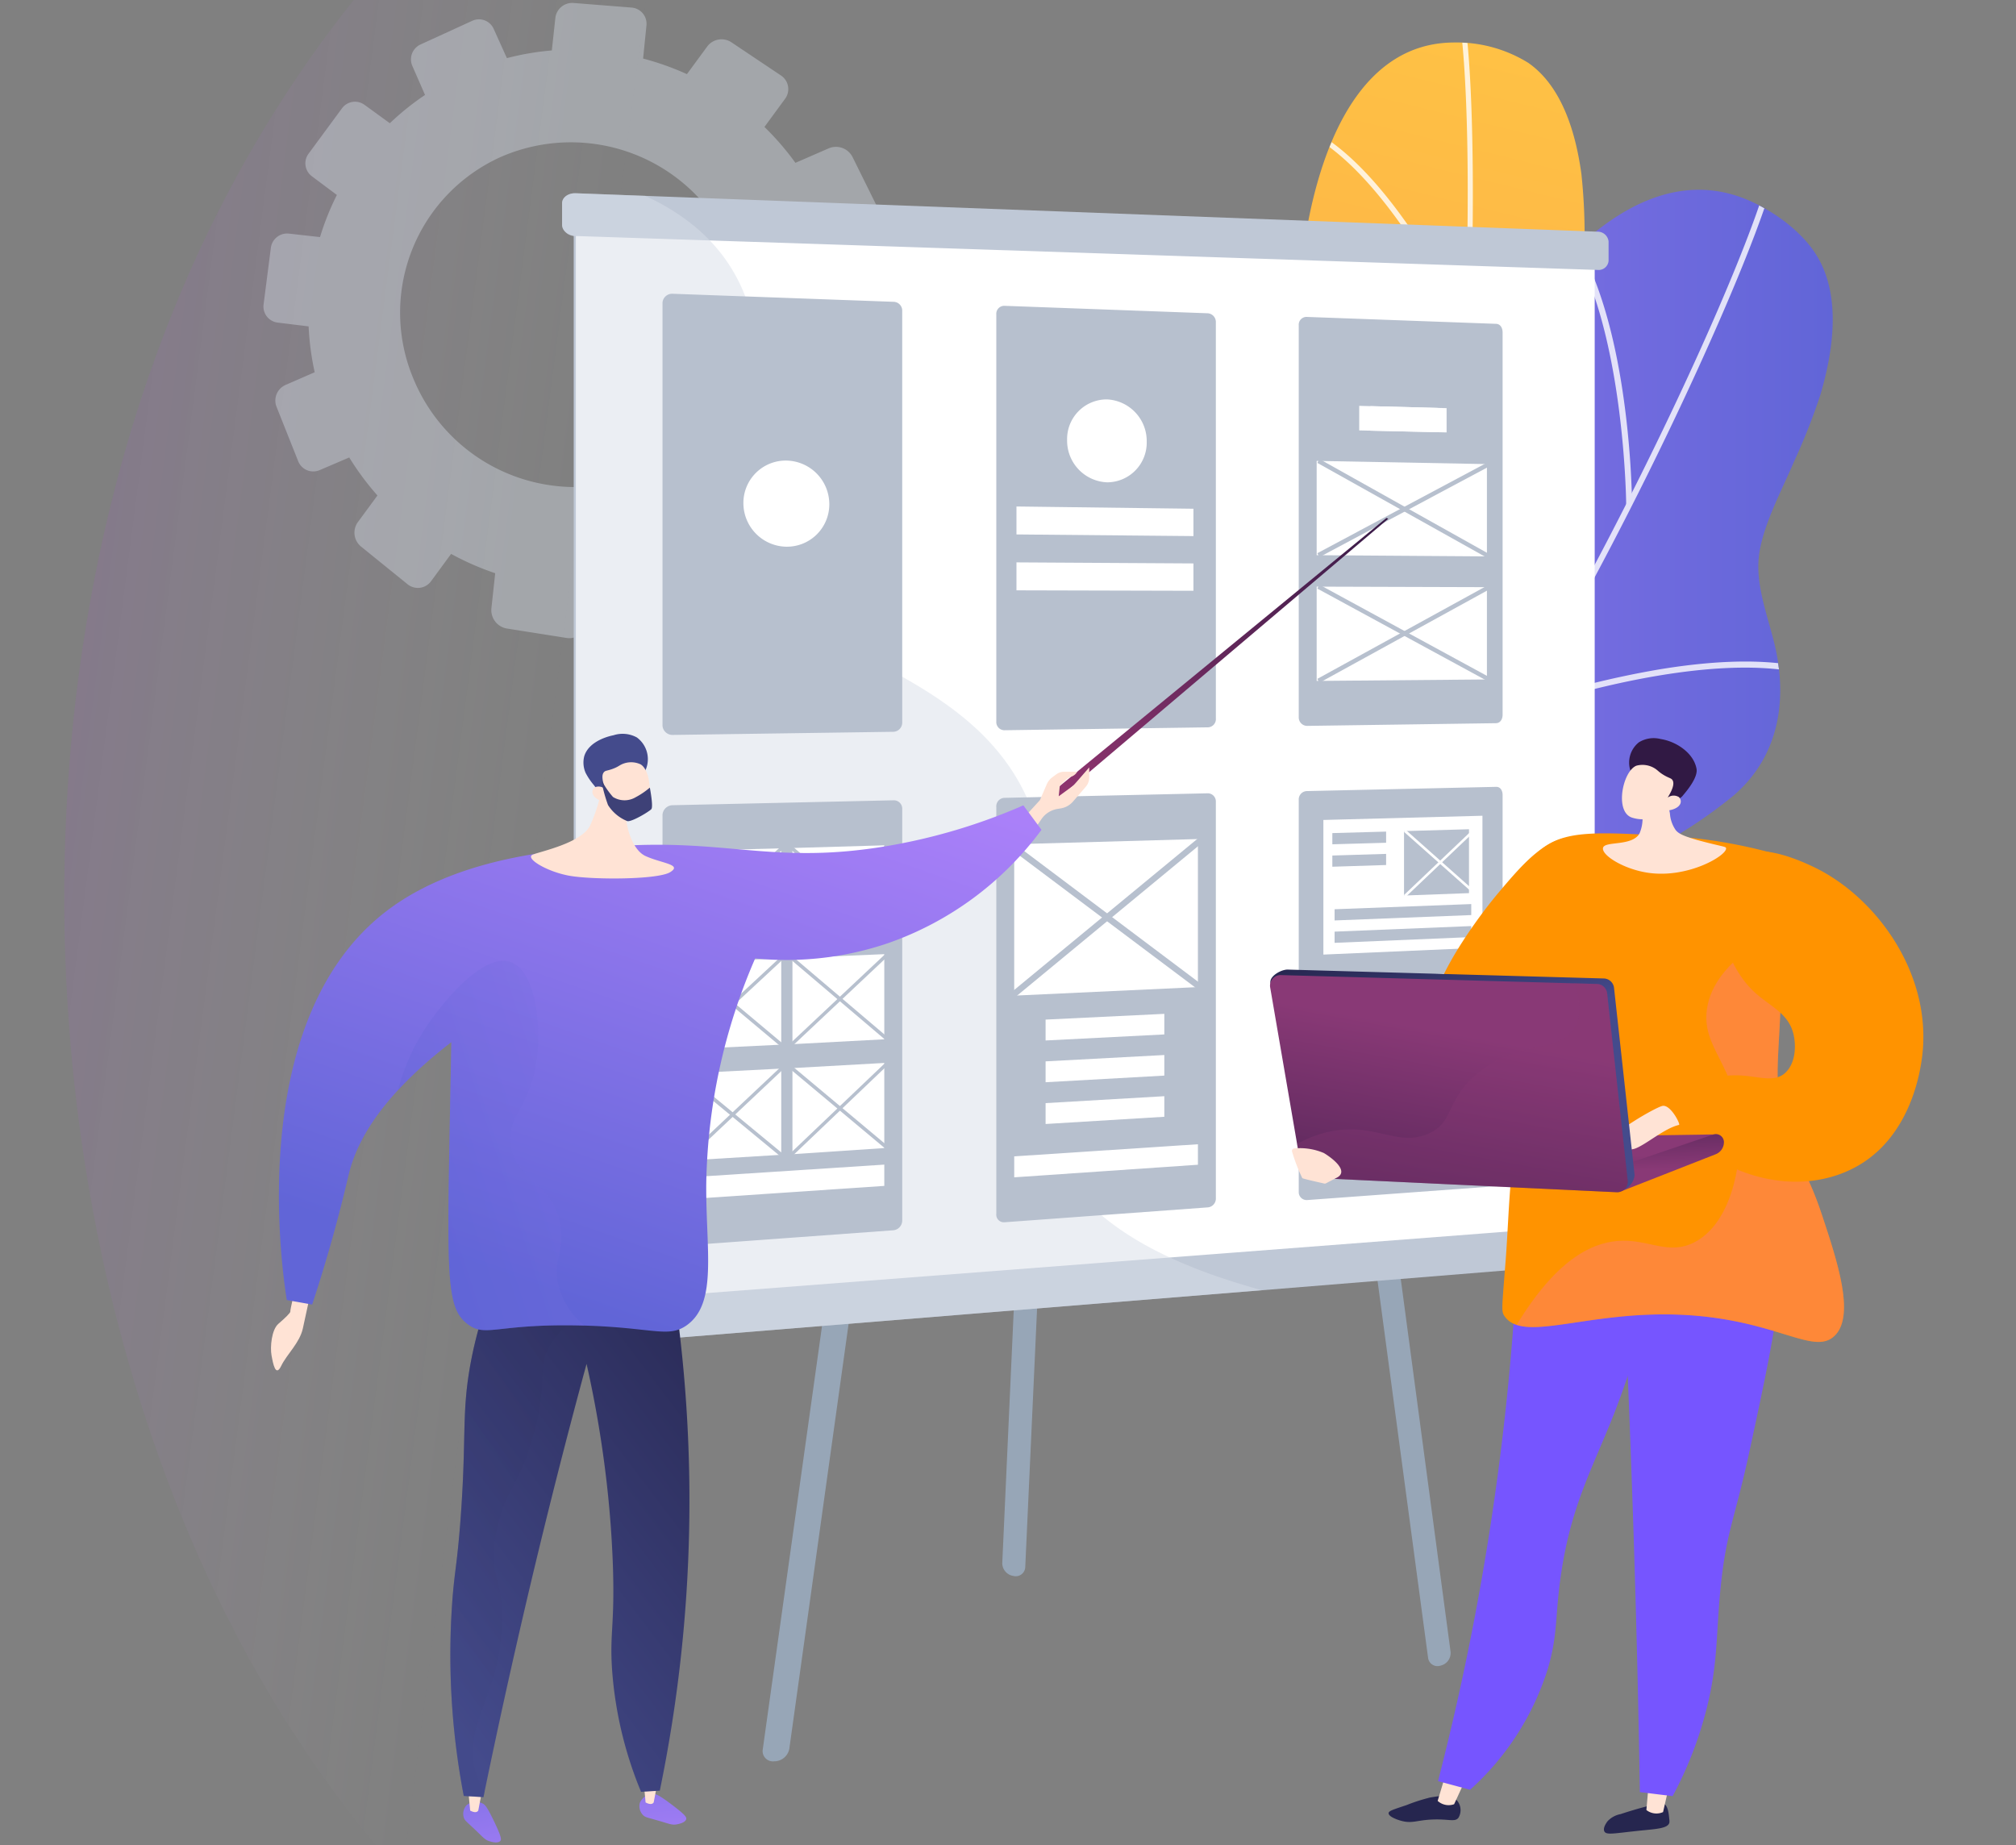 <svg xmlns="http://www.w3.org/2000/svg" xmlns:xlink="http://www.w3.org/1999/xlink" width="262.185" height="240" viewBox="0 0 262.185 240">
    <rect x="0" y="0" width="262.185" height="240" fill="#808080" stroke="none"/>
    <defs>
        <linearGradient id="linear-gradient" x1=".589" x2=".336" y1="-.07" y2="1.919" gradientUnits="objectBoundingBox">
            <stop offset="0" stop-color="#ffc444"/>
            <stop offset=".996" stop-color="#f36f56"/>
        </linearGradient>
        <linearGradient id="linear-gradient-2" x2="1" y1=".5" y2=".5" gradientUnits="objectBoundingBox">
            <stop offset="0" stop-color="#aa80f9"/>
            <stop offset=".996" stop-color="#6165d7"/>
        </linearGradient>
        <linearGradient id="linear-gradient-3" x2=".862" y1=".5" y2=".645" gradientUnits="objectBoundingBox">
            <stop offset="0" stop-color="#ac21f7" stop-opacity=".098"/>
            <stop offset=".261" stop-color="#fdfefe" stop-opacity="0"/>
            <stop offset="1" stop-color="#fff" stop-opacity="0"/>
        </linearGradient>
        <linearGradient id="linear-gradient-6" x1=".957" x2="-.026" y1="-.166" y2="1.241" gradientUnits="objectBoundingBox">
            <stop offset="0" stop-color="#311944"/>
            <stop offset="1" stop-color="#a03976"/>
        </linearGradient>
        <linearGradient id="linear-gradient-7" x1=".774" x2="-.092" y1="2.112" y2="-2.625" xlink:href="#linear-gradient-2"/>
        <linearGradient id="linear-gradient-8" x1=".661" x2="-.033" y1="2.068" y2="-4.206" xlink:href="#linear-gradient-2"/>
        <linearGradient id="linear-gradient-9" x1=".232" x2=".939" y1="1.002" y2="-.193" gradientUnits="objectBoundingBox">
            <stop offset="0" stop-color="#444b8c"/>
            <stop offset=".996" stop-color="#26264f"/>
        </linearGradient>
        <linearGradient id="linear-gradient-10" x1="-.001" x2=".755" y1=".974" y2="-.221" xlink:href="#linear-gradient-9"/>
        <linearGradient id="linear-gradient-11" x1=".701" x2=".207" y1="-.111" y2=".835" xlink:href="#linear-gradient-2"/>
        <linearGradient id="linear-gradient-12" x1="2.286" x2=".264" y1="-.559" y2=".79" xlink:href="#linear-gradient-2"/>
        <linearGradient id="linear-gradient-13" x1="-40.371" x2="-41.076" y1="-6.092" y2="-7.624" gradientUnits="objectBoundingBox">
            <stop offset="0" stop-color="#444b8c"/>
            <stop offset=".996" stop-color="#3e4177"/>
        </linearGradient>
        <linearGradient id="linear-gradient-14" x1="33.17" x2="32.478" y1="12.337" y2="10.184" xlink:href="#linear-gradient-13"/>
        <linearGradient id="linear-gradient-15" x1="-19.875" x2="-18.879" y1=".763" y2=".763" xlink:href="#linear-gradient-9"/>
        <linearGradient id="linear-gradient-16" x1="-10.764" x2="-9.801" y1="3.303" y2="3.303" xlink:href="#linear-gradient-9"/>
        <linearGradient id="linear-gradient-17" x1="-2.168" x2="-1.915" y1="1.627" y2=".675" gradientUnits="objectBoundingBox">
            <stop offset="0" stop-color="#ff9085"/>
            <stop offset="1" stop-color="#fb6fbb"/>
        </linearGradient>
        <linearGradient id="linear-gradient-18" x1="-1.334" x2="-1.455" y1="3.338" y2=".667" gradientUnits="objectBoundingBox">
            <stop offset="0" stop-color="#311944"/>
            <stop offset="1" stop-color="#893976"/>
        </linearGradient>
        <linearGradient id="linear-gradient-19" x1="-7.291" x2="-7.164" y1="-.345" y2="1.229" xlink:href="#linear-gradient-18"/>
        <linearGradient id="linear-gradient-20" x1="-.376" x2="-.565" y1=".691" y2=".249" xlink:href="#linear-gradient-9"/>
        <linearGradient id="linear-gradient-21" x1="-.751" x2="-.33" y1="1.422" y2=".015" xlink:href="#linear-gradient-18"/>
        <linearGradient id="linear-gradient-22" x1="-1.117" x2="-.117" y1=".5" y2=".5" xlink:href="#linear-gradient-18"/>
        <linearGradient id="linear-gradient-23" x1="-6.32" x2="-7.008" y1="-2.972" y2="-4.503" gradientUnits="objectBoundingBox">
            <stop offset="0" stop-color="#311944"/>
            <stop offset="1" stop-color="#6b3976"/>
        </linearGradient>
        <clipPath id="clip-path">
            <rect id="Rectangle_3024" width="262.185" height="240" fill="#fff" stroke="#707070" rx="16" transform="translate(0 0)"/>
        </clipPath>
        <clipPath id="clip-path-2">
            <path id="Path_3380" d="M1865.49 457.65a17.71 17.71 0 0 0-9.805-2.649c-22.918.258-22.33 48.157-17.964 58.513s2.391 14.038-15.1 21.08-8 17.057-5.3 23.148 7.469 11.031-5.1 18.336-7.707 10.792-7.707 10.792 26.152 22.695 24.17 14.9-.547-19.919 21.008-22.6c9.284-1.156 23.186-6.772 25.526-17.007a18.019 18.019 0 0 0 .008-8.332c-1.051-3.271-3.455-5.72-4.929-8.759-3.434-7.083 3.231-13.023 6.917-18.249a54.6 54.6 0 0 0 5.239-8.566c2.9-6.321 1.094-12.7-3.059-17.964-1.991-2.525-4.687-5.157-5.721-8.279-1.111-3.354-.772-8.089-.864-11.626a74.083 74.083 0 0 0-.418-8.3c-.703-5.123-2.425-11.315-6.901-14.438z" class="cls-2" transform="translate(-1803.597 -455)"/>
        </clipPath>
        <clipPath id="clip-path-3">
            <path id="Path_3387" d="M1648.573 689.94c-1.872-3.163-5.483-5.818-8.813-7.288-23.606-10.426-45.347 38.934-45.7 51.584s-4.1 15.5-25.3 14.561-16.153 13.749-16.224 21.252 2.508 14.788-13.781 16.411-12.932 7.464-12.932 7.464 16.214 35.456 17.817 26.548 8.731-20.668 32.071-13.363c10.053 3.147 26.919 3.876 34.091-5.522 1.67-2.188 3.57-5.765 3.895-8.535.449-3.842-.873-7.473-.965-11.275-.215-8.86 9.386-11.839 15.6-15.474a61.476 61.476 0 0 0 9.365-6.335c5.918-5.126 7.045-12.5 5.245-19.836-.863-3.517-2.4-7.471-2-11.153.426-3.956 2.982-8.65 4.538-12.317a83.508 83.508 0 0 0 3.444-8.7c1.656-5.586 2.776-12.734-.351-18.022z" class="cls-3" transform="translate(-1525.531 -681.216)"/>
        </clipPath>
        <style>
            .cls-9{fill:#fff}.cls-2{fill:url(#linear-gradient)}.cls-3{fill:url(#linear-gradient-2)}.cls-8{isolation:isolate;opacity:.8;mix-blend-mode:soft-light}.cls-11{fill:#97a6b7}.cls-12{fill:#bfc8d6}.cls-14{fill:#b7c0ce}.cls-16{fill:#ffe3d5}.cls-25{fill:#ff9300}.cls-28{fill:#7655ff}
        </style>
    </defs>
    <g id="Group_9814" transform="translate(74.312 -2.617)">
        <g id="Mask_Group_40" clip-path="url(#clip-path)" transform="translate(-74.312 2.617)">
            <path id="Path_2815" d="M622.546 1025.443c9.757 17.265-1.683 45.256 12.795 58.241 14.094 12.64 31.407-8.078 44.689 2.8 19.7 16.14 16.105 89.995-12.7 135.882-8.663 13.8-15.9 19.169-19.108 34.776-6.884 33.512 17.31 53.447 12.706 70.022-10.367 37.32-169.8 68.636-233.777-43.523-29.878-52.382-34.349-128.023-7.653-185.474 48.235-103.809 181.155-111.467 203.048-72.724z" transform="translate(-393.513 -1065.711)" style="isolation:isolate;mix-blend-mode:hard-light" fill="url(#linear-gradient-3)"/>
        </g>
        <g id="Group_9815" transform="translate(-40.046 2.999)">
            <path id="Path_3492" fill="#d8dee8" d="M1987.891 856.245l-4.854-.542a34.91 34.91 0 0 0-1.176-6.135l4.382-1.875a2.17 2.17 0 0 0 1.115-2.984l-3.5-7.075a2.416 2.416 0 0 0-3.108-1.111l-4.315 1.88a35.477 35.477 0 0 0-4.03-4.668l2.69-3.665a2.127 2.127 0 0 0-.567-3.046l-6.419-4.3a2.318 2.318 0 0 0-3.133.532l-2.651 3.61a35.77 35.77 0 0 0-5.7-2.026l.439-4.342a2.108 2.108 0 0 0-1.976-2.291l-7.494-.593a2.206 2.206 0 0 0-2.377 1.923l-.46 4.248a34.64 34.64 0 0 0-5.847 1l-1.734-3.841a2.094 2.094 0 0 0-2.8-1L1927.7 823a2.13 2.13 0 0 0-1.1 2.768l1.665 3.807a34.068 34.068 0 0 0-4.578 3.677l-3.326-2.418a2.1 2.1 0 0 0-2.909.494l-4.323 5.872a2.1 2.1 0 0 0 .391 2.929l3.279 2.452a34.6 34.6 0 0 0-2.193 5.478l-4.076-.455a2.134 2.134 0 0 0-2.319 1.876l-.939 7.311a2.1 2.1 0 0 0 1.786 2.383l4.067.5a34.828 34.828 0 0 0 .79 5.963l-3.82 1.664a2.221 2.221 0 0 0-1.134 2.854l2.792 7.013a2.106 2.106 0 0 0 2.779 1.21l3.875-1.658a35.455 35.455 0 0 0 3.669 4.944l-2.555 3.478a2.338 2.338 0 0 0 .423 3.169l6.021 4.876a2.124 2.124 0 0 0 3.082-.37l2.608-3.553a35.858 35.858 0 0 0 5.736 2.51l-.492 4.538a2.427 2.427 0 0 0 1.988 2.652l7.8 1.233a2.174 2.174 0 0 0 2.516-1.967l.467-4.618a34.682 34.682 0 0 0 6.262-.765l1.923 4.4a2.435 2.435 0 0 0 3.094 1.347l7.39-2.992a2.267 2.267 0 0 0 1.152-3.084l-2-4.44a34.09 34.09 0 0 0 4.97-3.883l3.941 2.946a2.359 2.359 0 0 0 3.332-.4l4.722-6.451a2.378 2.378 0 0 0-.616-3.309l-4.018-2.921a34.685 34.685 0 0 0 2.183-5.891l4.879.6a2.252 2.252 0 0 0 2.583-2.02l.631-7.951a2.442 2.442 0 0 0-2.207-2.553zm-31.468 22.621a22.746 22.746 0 0 1-29.638-12.31 22.2 22.2 0 0 1 11.326-28.914 22.754 22.754 0 0 1 29.723 11.188 22.141 22.141 0 0 1-11.411 30.035z" opacity="0.4" transform="translate(-1907.254 -817.607)"/>
            <g id="Group_9834" transform="translate(79.061 5.146)">
                <g id="Group_9824" transform="translate(23.542 0)">
                    <g id="Group_9823">
                        <path id="Path_3374" d="M1865.49 457.65a17.71 17.71 0 0 0-9.805-2.649c-22.918.258-22.33 48.157-17.964 58.513s2.391 14.038-15.1 21.08-8 17.057-5.3 23.148 7.469 11.031-5.1 18.336-7.707 10.792-7.707 10.792 26.152 22.695 24.17 14.9-.547-19.919 21.008-22.6c9.284-1.156 23.186-6.772 25.526-17.007a18.019 18.019 0 0 0 .008-8.332c-1.051-3.271-3.455-5.72-4.929-8.759-3.434-7.083 3.231-13.023 6.917-18.249a54.6 54.6 0 0 0 5.239-8.566c2.9-6.321 1.094-12.7-3.059-17.964-1.991-2.525-4.687-5.157-5.721-8.279-1.111-3.354-.772-8.089-.864-11.626a74.083 74.083 0 0 0-.418-8.3c-.703-5.123-2.425-11.315-6.901-14.438z" class="cls-2" transform="translate(-1803.597 -455)"/>
                        <g id="Group_9822" clip-path="url(#clip-path-2)">
                            <g id="Group_9821" class="cls-8" transform="translate(-0.312 -6.048)">
                                <g id="Group_9816">
                                    <path id="Path_3375" d="M1800.394 535.488a.338.338 0 0 1-.32-.594 163.106 163.106 0 0 0 20.421-15.967c9.773-8.965 22.323-22.866 26.609-38.179 3.579-12.789 6.088-33.652 6.883-57.239.713-21.15-.176-36.676-1.447-39.468a.338.338 0 0 1 .615-.28c1.486 3.265 2.148 20.735 1.507 39.771-.8 23.638-3.314 44.559-6.907 57.4-4.33 15.47-16.97 29.477-26.812 38.5a163.747 163.747 0 0 1-20.508 16.032.325.325 0 0 1-.041.024z" class="cls-9" transform="translate(-1799.916 -383.564)"/>
                                </g>
                                <g id="Group_9817" transform="translate(31.871 16.607)">
                                    <path id="Path_3376" d="M2198.85 607.114a.3.3 0 0 1-.428-.126c-.1-.224-10.474-22.378-21.852-26.637a.325.325 0 0 1-.194-.425.338.338 0 0 1 .438-.193c11.637 4.357 21.793 26.046 22.22 26.969a.3.3 0 0 1-.182.411z" class="cls-9" transform="translate(-2176.354 -579.71)"/>
                                </g>
                                <g id="Group_9818" transform="translate(51.924 52.088)">
                                    <path id="Path_3377" d="M2413.681 1017.551a.338.338 0 0 1-.376-.55 107.217 107.217 0 0 1 13.253-10.639c9.948-6.673 17.8-8.953 23.352-6.776a.338.338 0 1 1-.247.629c-12.762-5.007-35.656 17.048-35.886 17.271a.338.338 0 0 1-.096.065z" class="cls-9" transform="translate(-2413.203 -998.787)"/>
                                </g>
                                <g id="Group_9819" transform="translate(9.438 83.313)">
                                    <path id="Path_3378" d="M1931.583 1411.532a.339.339 0 0 1-.476-.275 128.949 128.949 0 0 0-3.889-20.051c-2.66-9.317-7.52-20.863-15.568-22.954a.338.338 0 0 1 .17-.655c6.711 1.744 12.111 9.627 16.051 23.431a129.585 129.585 0 0 1 3.91 20.162.338.338 0 0 1-.198.342z" class="cls-9" transform="translate(-1911.396 -1367.587)"/>
                                </g>
                                <g id="Group_9820" transform="translate(41.768 88.846)">
                                    <path id="Path_3379" d="M2293.723 1454.373a.338.338 0 0 1-.362-.562c1.019-.891 25.066-21.809 35.194-20.832a.338.338 0 0 1-.065.673c-9.841-.949-34.437 20.451-34.684 20.668a.339.339 0 0 1-.083.053z" class="cls-9" transform="translate(-2293.245 -1432.946)"/>
                                </g>
                            </g>
                        </g>
                    </g>
                </g>
                <g id="Group_9833" transform="translate(0 19.153)">
                    <g id="Group_9832">
                        <path id="Path_3381" d="M1648.573 689.94c-1.872-3.163-5.483-5.818-8.813-7.288-23.606-10.426-45.347 38.934-45.7 51.584s-4.1 15.5-25.3 14.561-16.153 13.749-16.224 21.252 2.508 14.788-13.781 16.411-12.932 7.464-12.932 7.464 16.214 35.456 17.817 26.548 8.731-20.668 32.071-13.363c10.053 3.147 26.919 3.876 34.091-5.522 1.67-2.188 3.57-5.765 3.895-8.535.449-3.842-.873-7.473-.965-11.275-.215-8.86 9.386-11.839 15.6-15.474a61.476 61.476 0 0 0 9.365-6.335c5.918-5.126 7.045-12.5 5.245-19.836-.863-3.517-2.4-7.471-2-11.153.426-3.956 2.982-8.65 4.538-12.317a83.508 83.508 0 0 0 3.444-8.7c1.656-5.586 2.776-12.734-.351-18.022z" class="cls-3" transform="translate(-1525.531 -681.216)"/>
                        <g id="Group_9831" clip-path="url(#clip-path-3)">
                            <g id="Group_9830" class="cls-8" transform="translate(-7.405 -4.55)">
                                <g id="Group_9825">
                                    <path id="Path_3382" d="M1438.445 758.734a.381.381 0 0 1-.051-.758 183.641 183.641 0 0 0 28.375-6.837c14.2-4.628 33.543-13.019 45.078-26.713 9.634-11.437 21.937-31.646 33.753-55.447 10.6-21.342 16.928-37.668 16.928-41.121a.381.381 0 0 1 .761 0c0 4.04-7.471 22.251-17.007 41.459-11.843 23.853-24.182 44.117-33.853 55.6-11.653 13.834-31.141 22.291-45.437 26.95a184.443 184.443 0 0 1-28.495 6.863.382.382 0 0 1-.052.004z" class="cls-9" transform="translate(-1438.065 -627.478)"/>
                                </g>
                                <g id="Group_9826" transform="translate(95.483 7.335)">
                                    <path id="Path_3383" d="M2576.3 752.425c-.209 0-.379-.038-.38-.247 0-.277-.3-27.777-9.968-37.45a.341.341 0 0 1 0-.505.381.381 0 0 1 .538.016c9.893 9.893 10.183 36.781 10.19 37.926 0 .21-.168.26-.378.26z" class="cls-9" transform="translate(-2565.838 -714.119)"/>
                                </g>
                                <g id="Group_9827" transform="translate(91.028 65.907)">
                                    <path id="Path_3384" d="M2513.6 1412.405a.381.381 0 0 1-.128-.739 120.668 120.668 0 0 1 18.544-4.721c13.307-2.2 22.422-.869 27.092 3.948a.381.381 0 1 1-.547.53c-10.743-11.084-44.493.838-44.832.96a.38.38 0 0 1-.129.022z" class="cls-9" transform="translate(-2513.218 -1405.917)"/>
                                </g>
                                <g id="Group_9828" transform="translate(41.376 65.247)">
                                    <path id="Path_3385" d="M1927.144 1452.454a.372.372 0 0 1-.123-.021.38.38 0 0 1-.237-.483 145.18 145.18 0 0 0 5.367-22.362c1.62-10.789 2.026-24.887-5.247-30.785a.381.381 0 0 1 .48-.591c6.064 4.917 7.921 15.515 5.518 31.5a145.989 145.989 0 0 1-5.4 22.485.381.381 0 0 1-.358.257z" class="cls-9" transform="translate(-1926.763 -1398.127)"/>
                                </g>
                                <g id="Group_9829" transform="translate(62.231 100.642)">
                                    <path id="Path_3386" d="M2173.475 1823.594a.381.381 0 0 1-.109-.745c1.459-.438 35.861-10.657 45.784-4.932a.381.381 0 0 1-.381.66c-9.642-5.563-44.83 4.895-45.184 5a.379.379 0 0 1-.11.017z" class="cls-9" transform="translate(-2173.094 -1816.179)"/>
                                </g>
                            </g>
                        </g>
                    </g>
                </g>
            </g>
            <g id="Group_9889" transform="translate(38.834 24.747)">
                <g id="Group_9838" transform="translate(0 0)">
                    <g id="Group_9835" transform="translate(26.077 39.054)">
                        <path id="Path_3388" d="M1381.187 1300.3l-.056-.006a1.636 1.636 0 0 0-1.846 1.313l-20.879 149.146a1.34 1.34 0 0 0 1.484 1.507h.058a2 2 0 0 0 1.913-1.6l20.748-148.68a1.528 1.528 0 0 0-1.422-1.68z" class="cls-11" transform="translate(-1358.391 -1287.374)"/>
                        <path id="Path_3389" d="M2184.792 1435.886l-18.264-136.7a1.484 1.484 0 0 0-1.682-1.237l-.051.007a1.464 1.464 0 0 0-1.3 1.619l18.372 137.095a1.236 1.236 0 0 0 1.626.991l.049-.013a1.683 1.683 0 0 0 1.25-1.762z" class="cls-11" transform="translate(-2095.316 -1285.223)"/>
                        <path id="Path_3390" d="M1726.538 1286.917l6.245-137.75a1.481 1.481 0 0 1 1.568-1.376h.052a1.467 1.467 0 0 1 1.441 1.5l-6.318 138.151a1.234 1.234 0 0 1-1.534 1.126l-.05-.009a1.687 1.687 0 0 1-1.404-1.642z" class="cls-11" transform="translate(-1695.368 -1147.79)"/>
                    </g>
                    <g id="Group_9837">
                        <path id="Path_3391" d="M1200.759 735.451v129.2l-49.095 3.875-83.394 6.586v-144.3l14.668.511z" class="cls-12" transform="translate(-1066.757 -727.064)"/>
                        <path id="Path_3392" d="M1204.2 728.359v129.2l-49.095 3.875-83.394 6.586v-144.3l14.668.511z" class="cls-9" transform="translate(-1069.906 -720.573)"/>
                        <g id="Group_9836">
                            <path id="Path_3393" d="M1186.491 692.787v2.534a1.3 1.3 0 0 1-1.441 1.173l-.514-.016-114.906-3.818-17.324-.574h-.107c-.974-.032-1.806-.669-1.806-1.424v-2.841c0-.755.8-1.335 1.775-1.3l9.022.339 123.85 4.658a1.426 1.426 0 0 1 1.451 1.269z" class="cls-12" transform="translate(-1050.392 -686.517)"/>
                            <path id="Path_3394" d="M1186.491 2272.063v2.533a1.494 1.494 0 0 1-1.441 1.335l-43.634 3.542-89.2 7.246c-.974.079-1.821-.469-1.821-1.224v-2.841a1.77 1.77 0 0 1 1.775-1.5l.109-.006 77.153-5.93 55.059-4.23.557-.035a1.241 1.241 0 0 1 1.443 1.11z" class="cls-12" transform="translate(-1050.392 -2136.802)"/>
                        </g>
                    </g>
                    <path id="Path_3395" fill="#d8dee8" d="M1141.373 829.188l-89.181 7.246c-.974.079-1.8-.469-1.8-1.224v-2.841a1.718 1.718 0 0 1 1.727-1.5l.078-.006V692.086h-.053a1.655 1.655 0 0 1-1.752-1.424v-2.841c0-.755.8-1.335 1.775-1.3l9.022.339a29.192 29.192 0 0 1 5.62 3.32 24.065 24.065 0 0 1 2.795 2.483c3.472 3.628 5.96 8.638 6.231 15.557.846 21.6-2.991 26.018 3.289 31.722a29.727 29.727 0 0 0 3.157 2.435c.366.25.748.507 1.15.771 5.515 3.606 13.48 6.662 19.823 12.113 5.46 4.693 9.719 11.155 10.184 21.268a52.268 52.268 0 0 1-1.267 13.293q-.445 2.078-.688 4.008a38.186 38.186 0 0 0-.3 6.313 30.106 30.106 0 0 0 .473 4.284 25.414 25.414 0 0 0 1.813 5.85 24.134 24.134 0 0 0 2.615 4.458c3.395 4.592 8.207 7.816 13.356 10.2a65.177 65.177 0 0 0 6.1 2.445c1.977.679 3.94 1.275 5.833 1.808z" transform="translate(-1050.392 -686.517)" style="mix-blend-mode:multiply;isolation:isolate" opacity="0.5"/>
                </g>
                <g id="Group_9888" transform="translate(13.061 13.076)">
                    <path id="Path_3396" d="M1745.945 861.607a1.134 1.134 0 0 0-1.05-1.172l-26.449-.97a1.036 1.036 0 0 0-1.053 1.121v52.929a1.062 1.062 0 0 0 1.047 1.148l26.5-.378a1.07 1.07 0 0 0 1.007-1.148z" class="cls-14" transform="translate(-1673.982 -857.897)"/>
                    <path id="Path_3397" d="M1836.485 1008.729a5.161 5.161 0 0 1-5.153 5.286 5.419 5.419 0 0 1-5.2-5.5 5.156 5.156 0 0 1 5.2-5.284 5.425 5.425 0 0 1 5.153 5.498z" class="cls-9" transform="translate(-1773.513 -989.491)"/>
                    <g id="Group_9839" transform="translate(46.033 27.667)">
                        <path id="Path_3398" d="M1771.38 1171.588l-23.016-.215v-3.635l23.016.293z" class="cls-9" transform="translate(-1748.364 -1167.739)"/>
                        <path id="Path_3399" d="M1771.38 1257.286l-23.016-.059v-3.635l23.016.137z" class="cls-9" transform="translate(-1748.364 -1246.324)"/>
                    </g>
                    <path id="Path_3400" d="M1745.945 1609.418a1.056 1.056 0 0 0-1.05-1.109l-26.468.592a1.1 1.1 0 0 0-1.035 1.188v52.929a.987.987 0 0 0 1.047 1.081l26.5-1.94a1.153 1.153 0 0 0 1.007-1.211z" class="cls-14" transform="translate(-1673.982 -1543.341)"/>
                    <g id="Group_9840" transform="translate(49.82 93.651)">
                        <path id="Path_3401" d="M1808.541 1949.769l-15.441.786v-2.715l15.441-.748z" class="cls-9" transform="translate(-1793.099 -1947.092)"/>
                        <path id="Path_3402" d="M1808.541 2013.013l-15.441.863v-2.715l15.441-.825z" class="cls-9" transform="translate(-1793.099 -2004.982)"/>
                        <path id="Path_3403" d="M1808.541 2076.257l-15.441.939v-2.715l15.441-.9z" class="cls-9" transform="translate(-1793.099 -2062.871)"/>
                    </g>
                    <g id="Group_9844" transform="translate(45.235 70.652)">
                        <path id="Path_3404" d="M1768.813 1697.838l-23.891 1.111v-19.692l23.891-.673z" class="cls-9" transform="translate(-1744.417 -1678.318)"/>
                        <g id="Group_9843">
                            <g id="Group_9841" transform="translate(0 0.673)">
                                <path id="Path_3405" d="M1763.564 1702.711l-24.619-18.481.274-.841 24.607 18.5z" class="cls-14" transform="translate(-1738.945 -1683.388)"/>
                            </g>
                            <g id="Group_9842">
                                <path id="Path_3406" d="M1739.219 1696.568l-.274-.821 24.619-20.305.262.808z" class="cls-14" transform="translate(-1738.945 -1675.442)"/>
                            </g>
                        </g>
                    </g>
                    <path id="Path_3407" d="M1768.813 2150.064l-23.891 1.637v-2.727l23.891-1.576z" class="cls-9" transform="translate(-1699.181 -2036.789)"/>
                    <g id="Group_9866">
                        <path id="Path_3408" d="M1235.833 843.222a1.152 1.152 0 0 0-1.078-1.217l-28.774-1.047a1.253 1.253 0 0 0-1.323 1.165v55.018a1.3 1.3 0 0 0 1.342 1.192l28.674-.408a1.188 1.188 0 0 0 1.159-1.193z" class="cls-14" transform="translate(-1204.659 -840.957)"/>
                        <path id="Path_3409" d="M1340.1 1102.867a5.511 5.511 0 0 1-5.559 5.531 5.678 5.678 0 0 1-5.615-5.671 5.509 5.509 0 0 1 5.615-5.531 5.681 5.681 0 0 1 5.559 5.671z" class="cls-9" transform="translate(-1318.407 -1075.501)"/>
                        <path id="Path_3410" d="M1235.833 1620.207a1.088 1.088 0 0 0-1.1-1.15l-28.763.64a1.331 1.331 0 0 0-1.312 1.237v55.018a1.22 1.22 0 0 0 1.342 1.12l28.674-2.094a1.277 1.277 0 0 0 1.159-1.261z" class="cls-14" transform="translate(-1204.659 -1553.179)"/>
                        <g id="Group_9851" transform="translate(2.039 71.466)">
                            <path id="Path_3411" d="M1242.149 1704.045l-13.4.483v-11.339l13.4-.353z" class="cls-9" transform="translate(-1228.747 -1692.178)"/>
                            <g id="Group_9847" transform="translate(0.532 0.378)">
                                <g id="Group_9845" transform="translate(0 0.348)">
                                    <path id="Path_3412" d="M1247.914 1705.088l-12.88-10.959.142-.49 12.877 10.963z" class="cls-14" transform="translate(-1235.033 -1693.639)"/>
                                </g>
                                <g id="Group_9846">
                                    <path id="Path_3413" d="M1235.175 1701.8l-.142-.481 12.88-11.8.138.477z" class="cls-14" transform="translate(-1235.033 -1689.523)"/>
                                </g>
                            </g>
                            <path id="Path_3414" d="M1416.192 1699.4l-11.945.472v-11.2l11.945-.346z" class="cls-9" transform="translate(-1389.388 -1688.057)"/>
                            <g id="Group_9850" transform="translate(14.65)">
                                <g id="Group_9848" transform="translate(0 0.34)">
                                    <path id="Path_3415" d="M1414.344 1700.39l-12.562-10.828.138-.484 12.559 10.832z" class="cls-14" transform="translate(-1401.781 -1689.078)"/>
                                </g>
                                <g id="Group_9849">
                                    <path id="Path_3416" d="M1401.919 1697.187l-.138-.475 12.562-11.648.135.471z" class="cls-14" transform="translate(-1401.781 -1685.064)"/>
                                </g>
                            </g>
                        </g>
                        <g id="Group_9858" transform="translate(2.039 85.612)">
                            <path id="Path_3417" d="M1242.149 1873.219l-13.4.649v-11.339l13.4-.52z" class="cls-9" transform="translate(-1228.747 -1861.173)"/>
                            <g id="Group_9854" transform="translate(0.532 0.554)">
                                <g id="Group_9852" transform="translate(0 0.512)">
                                    <path id="Path_3418" d="M1247.914 1876.015l-12.88-10.794.142-.492 12.877 10.8z" class="cls-14" transform="translate(-1235.033 -1864.729)"/>
                                </g>
                                <g id="Group_9853">
                                    <path id="Path_3419" d="M1235.175 1871.127l-.142-.479 12.88-11.965.138.475z" class="cls-14" transform="translate(-1235.033 -1858.683)"/>
                                </g>
                            </g>
                            <path id="Path_3420" d="M1416.192 1866.486l-11.945.634v-11.2l11.945-.507z" class="cls-9" transform="translate(-1389.388 -1855.137)"/>
                            <g id="Group_9857" transform="translate(14.65)">
                                <g id="Group_9855" transform="translate(0 0.499)">
                                    <path id="Path_3421" d="M1414.344 1869.183l-12.562-10.667.138-.486 12.559 10.671z" class="cls-14" transform="translate(-1401.781 -1858.03)"/>
                                </g>
                                <g id="Group_9856">
                                    <path id="Path_3422" d="M1401.919 1864.416l-.138-.474 12.562-11.809.135.469z" class="cls-14" transform="translate(-1401.781 -1852.134)"/>
                                </g>
                            </g>
                        </g>
                        <g id="Group_9865" transform="translate(2.039 99.757)">
                            <path id="Path_3423" d="M1242.149 2042.393l-13.4.815v-11.339l13.4-.686z" class="cls-9" transform="translate(-1228.747 -2030.169)"/>
                            <g id="Group_9861" transform="translate(0.532 0.731)">
                                <g id="Group_9859" transform="translate(0 0.675)">
                                    <path id="Path_3424" d="M1247.914 2046.941l-12.88-10.629.142-.494 12.877 10.633z" class="cls-14" transform="translate(-1235.033 -2035.819)"/>
                                </g>
                                <g id="Group_9860">
                                    <path id="Path_3425" d="M1235.175 2040.451l-.142-.477 12.88-12.13.138.473z" class="cls-14" transform="translate(-1235.033 -2027.844)"/>
                                </g>
                            </g>
                            <path id="Path_3426" d="M1416.192 2033.566l-11.945.8v-11.2l11.945-.669z" class="cls-9" transform="translate(-1389.388 -2022.217)"/>
                            <g id="Group_9864" transform="translate(14.65)">
                                <g id="Group_9862" transform="translate(0 0.659)">
                                    <path id="Path_3427" d="M1414.344 2037.976l-12.562-10.506.138-.488 12.559 10.51z" class="cls-14" transform="translate(-1401.781 -2026.983)"/>
                                </g>
                                <g id="Group_9863">
                                    <path id="Path_3428" d="M1401.919 2031.646l-.138-.472 12.562-11.97.135.468z" class="cls-14" transform="translate(-1401.781 -2019.205)"/>
                                </g>
                            </g>
                        </g>
                        <path id="Path_3429" d="M1255.551 2181.448l-26.8 1.809v-2.835l26.8-1.741z" class="cls-9" transform="translate(-1226.707 -2065.422)"/>
                    </g>
                    <g id="Group_9887" transform="translate(82.743 3.009)">
                        <path id="Path_3430" d="M2208.465 1599.465c0-.6-.292-1.083-.844-1.07l-24.655.551a1.088 1.088 0 0 0-1.014 1.145v51a1.03 1.03 0 0 0 1.092 1.044l24.557-1.8a1.044 1.044 0 0 0 .864-1.166z" class="cls-14" transform="translate(-2181.952 -1537.275)"/>
                        <path id="Path_3431" d="M2208.465 878.53c0-.6-.292-1.109-.844-1.129l-24.658-.9a1.011 1.011 0 0 0-1.011 1.083v51a1.1 1.1 0 0 0 1.092 1.106l24.557-.351c.552-.008.864-.5.864-1.107z" class="cls-14" transform="translate(-2181.952 -876.499)"/>
                        <path id="Path_3432" d="M2286.226 1016.594l-11.363-.261v-3.195l11.363.3z" class="cls-9" transform="translate(-2266.997 -1001.57)"/>
                        <path id="Path_3433" d="M2231.624 1110.141l-22.142-.156v-12.262l22.142.415z" class="cls-9" transform="translate(-2207.15 -1078.994)"/>
                        <path id="Path_3434" d="M2231.624 1302.9l-22.142.191v-12.262l22.142.069z" class="cls-9" transform="translate(-2207.15 -1255.748)"/>
                        <path id="Path_3435" d="M2300.81 1016.965l-8.74-.2v-3.191l8.74.23z" class="cls-9" transform="translate(-2282.746 -1001.966)"/>
                        <g id="Group_9869" transform="translate(2.422 18.474)">
                            <g id="Group_9867">
                                <path id="Path_3436" d="M2232.759 1107.631l-22.194-12.41.246-.516 22.184 12.417z" class="cls-14" transform="translate(-2210.564 -1094.706)"/>
                            </g>
                            <g id="Group_9868" transform="translate(0 0.415)">
                                <path id="Path_3437" d="M2210.81 1111.973l-.246-.523 22.194-11.841.236.514z" class="cls-14" transform="translate(-2210.564 -1099.609)"/>
                            </g>
                        </g>
                        <g id="Group_9872" transform="translate(2.422 34.818)">
                            <g id="Group_9870">
                                <path id="Path_3438" d="M2232.759 1300.324l-22.194-12.063.246-.52 22.184 12.071z" class="cls-14" transform="translate(-2210.564 -1287.741)"/>
                            </g>
                            <g id="Group_9871" transform="translate(0 0.073)">
                                <path id="Path_3439" d="M2210.81 1301.3l-.246-.519 22.194-12.187.236.511z" class="cls-14" transform="translate(-2210.564 -1288.598)"/>
                            </g>
                        </g>
                        <path id="Path_3440" d="M2231.915 2120.921l-22.434 1.522v-2.627l22.434-1.465z" class="cls-9" transform="translate(-2207.15 -2013.208)"/>
                        <g id="Group_9879" transform="translate(3.205 64.88)">
                            <path id="Path_3441" d="M2240.49 1659.962l-20.686.9v-17.508l20.686-.548z" class="cls-9" transform="translate(-2219.804 -1642.808)"/>
                            <g id="Group_9878" transform="translate(1.165 1.486)">
                                <g id="Group_9876" transform="translate(9.323)">
                                    <path id="Path_3442" d="M2352.136 1671.867l-8.449.313v-8.38l8.449-.242z" class="cls-14" transform="translate(-2343.687 -1663.291)"/>
                                    <g id="Group_9875" transform="translate(0.007)">
                                        <g id="Group_9873" transform="translate(0 0.251)">
                                            <path id="Path_3443" d="M2353.036 1671.91l-9.262-8.224.1-.366 9.26 8.227z" class="cls-9" transform="translate(-2343.774 -1663.319)"/>
                                        </g>
                                        <g id="Group_9874">
                                            <path id="Path_3444" d="M2343.876 1669.53l-.1-.36 9.262-8.811.1.358z" class="cls-9" transform="translate(-2343.774 -1660.359)"/>
                                        </g>
                                    </g>
                                </g>
                                <g id="Group_9877" transform="translate(0 0.578)">
                                    <path id="Path_3445" d="M2240.562 1668.634l-6.992.2v-1.457l6.992-.194z" class="cls-14" transform="translate(-2233.57 -1667.187)"/>
                                    <path id="Path_3446" d="M2240.562 1702.825l-6.992.223v-1.457l6.992-.213z" class="cls-14" transform="translate(-2233.57 -1698.483)"/>
                                </g>
                            </g>
                            <path id="Path_3447" d="M2254.783 1779.876l-17.772.7v-1.457l17.772-.673z" class="cls-14" transform="translate(-2235.553 -1766.961)"/>
                            <path id="Path_3448" d="M2254.783 1813.69l-17.772.749v-1.457l17.772-.723z" class="cls-14" transform="translate(-2235.553 -1797.912)"/>
                        </g>
                        <g id="Group_9886" transform="translate(3.205 85.179)">
                            <path id="Path_3449" d="M2240.49 1899.723l-20.686 1.32v-17.508l20.686-.967z" class="cls-9" transform="translate(-2219.804 -1882.568)"/>
                            <g id="Group_9885" transform="translate(1.165 1.506)">
                                <g id="Group_9883" transform="translate(9.323)">
                                    <path id="Path_3450" d="M2352.136 1912l-8.449.486v-8.375l8.449-.415z" class="cls-14" transform="translate(-2343.687 -1903.416)"/>
                                    <g id="Group_9882" transform="translate(0.007)">
                                        <g id="Group_9880" transform="translate(0 0.432)">
                                            <path id="Path_3451" d="M2353.036 1913.867l-9.262-8.041.1-.368 9.26 8.043z" class="cls-9" transform="translate(-2343.774 -1905.458)"/>
                                        </g>
                                        <g id="Group_9881">
                                            <path id="Path_3452" d="M2343.876 1909.707l-.1-.358 9.262-8.994.1.355z" class="cls-9" transform="translate(-2343.774 -1900.356)"/>
                                        </g>
                                    </g>
                                </g>
                                <g id="Group_9884" transform="translate(0 0.811)">
                                    <path id="Path_3453" d="M2240.562 1911.385l-6.992.343v-1.457l6.992-.333z" class="cls-14" transform="translate(-2233.57 -1909.938)"/>
                                    <path id="Path_3454" d="M2240.562 1945.576l-6.992.362v-1.457l6.992-.353z" class="cls-14" transform="translate(-2233.57 -1941.234)"/>
                                </g>
                            </g>
                            <path id="Path_3455" d="M2254.783 2019.95l-17.772 1.059v-1.457l17.772-1.034z" class="cls-14" transform="translate(-2235.553 -2007.008)"/>
                            <path id="Path_3456" d="M2254.783 2053.763l-17.772 1.11v-1.457l17.772-1.084z" class="cls-14" transform="translate(-2235.553 -2037.958)"/>
                        </g>
                    </g>
                </g>
            </g>
            <g id="Group_9895" transform="translate(0.982 66.976)">
                <g id="Group_9890" transform="translate(98.262 0)">
                    <path id="Path_3457" fill="url(#linear-gradient-6)" d="M1795.736 1221.488l44.112-36.193.23.112-43.764 37.073z" transform="translate(-1793.041 -1185.295)"/>
                    <path id="Path_3458" d="M1763.909 1574.576l1.727-1.886.9-2.08a2.22 2.22 0 0 1 .717-.9l.516-.383a1.717 1.717 0 0 1 1.023-.338h1.693a1.314 1.314 0 0 1-.776.636c-.481.085-1.485 1.219-1.485 1.219l-.136 1.33 1.921-1.4 2.048-2.354v1.307a1.863 1.863 0 0 1-.453 1.217l-1.661 1.922a2.669 2.669 0 0 1-1.594.889l-.41.066a3.148 3.148 0 0 0-2.1 1.331l-1.168 1.709z" class="cls-16" transform="translate(-1763.909 -1535.977)"/>
                </g>
                <path id="Path_3459" d="M608.356 2372.394s-.479 2.251-.9 4.147-2.084 3.35-2.813 4.863-1.057-.258-1.258-1.352 0-3.353.9-4.126 1.589-1.449 1.545-1.6.58-2.762.58-2.762z" class="cls-16" transform="translate(-603.318 -2271.125)"/>
                <g id="Group_9891" transform="translate(23.314 97.19)">
                    <path id="Path_3460" fill="url(#linear-gradient-7)" d="M898.65 3159.55a1.662 1.662 0 0 1 .371-1.517 1.88 1.88 0 0 1 2.053-.257c.338.153.6.4 1.528 2.331.98 2.044.976 2.374.818 2.56-.321.379-1.22.1-1.414.039-.644-.2-.8-.506-2.129-1.749-.9-.842-1.123-.979-1.227-1.407z" transform="translate(-896.916 -3087.794)"/>
                    <path id="Path_3461" d="M906.57 3143.02l.225 2.369c.54.281.875.258 1.051 0l.453-2.369z" class="cls-16" transform="translate(-904.209 -3074.459)"/>
                    <path id="Path_3462" fill="url(#linear-gradient-8)" d="M1169.532 3148.137a1.662 1.662 0 0 1-.37-1.518 1.881 1.881 0 0 1 1.7-1.174c.37-.02.716.076 2.43 1.365 1.812 1.363 1.96 1.657 1.906 1.9-.11.484-1.037.65-1.237.686-.664.12-.945-.079-2.7-.57-1.179-.338-1.44-.356-1.729-.689z" transform="translate(-1144.515 -3076.677)"/>
                    <path id="Path_3463" d="M1176.015 3130.528l.225 2.369c.54.28.875.258 1.051 0l.453-2.369z" class="cls-16" transform="translate(-1150.841 -3063.025)"/>
                    <path id="Path_3464" fill="url(#linear-gradient-9)" d="M880.434 2402.257l2.557.154q2.707-13.206 5.963-27.018 3.578-15.129 7.447-29.325c.814 3.6 1.62 7.813 2.255 12.548a138.759 138.759 0 0 1 1.178 13.9c.233 7.624-.432 8.524-.118 13.284a50.834 50.834 0 0 0 3.771 15.918l2.438-.148a186.746 186.746 0 0 0 1.333-68.342l-22.152.688a52.58 52.58 0 0 0-3.888 12.641c-1.07 6.219-.414 9.287-1.219 19.883-.416 5.476-.72 6.344-1.021 9.981a97.264 97.264 0 0 0 1.456 25.836z" transform="translate(-878.679 -2333.232)"/>
                    <path id="Path_3465" d="M885.341 2381.24c.674-7.16-1.91-7.012-.707-13.2 1.107-5.691 3.453-6.639 5.185-13.9 1.389-5.831.328-7.11 1.414-9.662 1.341-3.153 5.26-6.594 16.523-8.057-.161-1.088-.327-2.155-.5-3.187l-22.152.688a52.58 52.58 0 0 0-3.888 12.641c-1.07 6.219-.414 9.287-1.219 19.883-.416 5.476-.719 6.344-1.021 9.981a97.264 97.264 0 0 0 1.456 25.831l2.557.154c.053-.255.109-.516.161-.772a10.973 10.973 0 0 1-1.111-2.37c-1.867-5.747 2.461-9.082 3.302-18.03z" transform="translate(-878.679 -2333.232)" style="mix-blend-mode:multiply;isolation:isolate" fill="url(#linear-gradient-10)" opacity="0.3"/>
                </g>
                <g id="Group_9892" transform="translate(1.025 37.382)">
                    <path id="Path_3466" fill="url(#linear-gradient-11)" d="M616.447 1691.16l3.3.589c.679-2.057 1.665-5.159 2.727-8.979 1.214-4.367 1.838-7.19 2.1-8.225 1.058-4.119 4.154-9.9 13.276-16.932-.091 4.475-.161 8.157-.208 10.687-.379 20.3-.358 23.98 2.338 26 2.344 1.76 3.639-.041 14.287.161 9.711.185 11.755 1.742 14.221-.041 4-2.894 2.448-9.764 2.51-18.347a76.275 76.275 0 0 1 6.363-29.34 41.144 41.144 0 0 0 17.321-2 41.96 41.96 0 0 0 19.914-14.729l-2.357-3.181a75.751 75.751 0 0 1-18.076 5.352c-13.6 2.222-19.848-.666-32.474-.168-7.272.287-22.124.873-32.168 8.484-18.465 13.996-13.736 46.489-13.074 50.669z" transform="translate(-615.422 -1626.824)"/>
                    <path id="Path_3467" d="M819.092 1907.471c-.562-3.135 1.126-4.455.236-8.012-1.257-5.02-5.287-5.059-6.245-9.309-.913-4.053 2.47-5.269 3.3-11.665.61-4.7-.251-11.5-3.417-12.608-3.938-1.378-9.726 6.649-10.369 7.542a27.656 27.656 0 0 0-4.275 9.121 55.547 55.547 0 0 1 6.946-6.257c-.091 4.475-.161 8.157-.208 10.687-.379 20.3-.357 23.98 2.339 26 2.344 1.76 3.639-.042 14.287.161.3.006.58.016.869.025a10.129 10.129 0 0 1-3.463-5.685z" transform="translate(-782.836 -1845.492)" style="mix-blend-mode:multiply;isolation:isolate" fill="url(#linear-gradient-12)" opacity="0.3"/>
                </g>
                <g id="Group_9894" transform="translate(33.81 28.086)">
                    <path id="Path_3468" d="M1012.038 1587.931a21.2 21.2 0 0 1-1.712 5.941c-1.156 2.259-6.369 3.321-7.444 3.76s1.771 2.2 4.727 2.74 11.522.544 13.147-.463-1.149-1.144-3.214-2.095-2.961-5.21-2.435-7.069-3.069-2.814-3.069-2.814z" class="cls-16" transform="translate(-1002.651 -1581.927)"/>
                    <g id="Group_9893" transform="translate(6.821)">
                        <path id="Path_3469" fill="url(#linear-gradient-13)" d="M1091.278 1521.749a3.505 3.505 0 0 0-1.12-4.262 3.861 3.861 0 0 0-3.04-.286c-.394.078-3.163.661-3.8 2.714a3.331 3.331 0 0 0 .177 2.183 8.393 8.393 0 0 0 1.058 1.57c.552.712.517.689.685.9a11.667 11.667 0 0 0 2.571 2.265 8.1 8.1 0 0 1 .318-1.375 7.187 7.187 0 0 1 .781-1.655c.918-1.368 1.821-1.126 2.37-2.054z" transform="translate(-1083.211 -1517.022)"/>
                        <path id="Path_3470" d="M1098.644 1565.881a4.408 4.408 0 0 0 4.048 1.578c2.286-.371 2.127-5.563.552-6.517a2.918 2.918 0 0 0-2.3-.075c-.459.177-.6.389-1.355.665-.7.254-.906.194-1.1.4-.248.253-.392.829.2 2.293a1.257 1.257 0 0 0-1.381-.31.788.788 0 0 0-.278.328c-.265.618.346 1.319 1.614 1.638z" class="cls-16" transform="translate(-1095.804 -1556.975)"/>
                        <path id="Path_3471" fill="url(#linear-gradient-14)" d="M1110.617 1587.541a11.27 11.27 0 0 0 1.517 2.231 2.827 2.827 0 0 0 2.951.039 10.068 10.068 0 0 0 1.845-1.254s.486 2.5.19 2.811-2.483 1.649-3.111 1.554a5.306 5.306 0 0 1-2.519-2.1 19.761 19.761 0 0 1-.783-2.757z" transform="translate(-1108.297 -1581.57)"/>
                    </g>
                </g>
            </g>
            <g id="Group_9902" transform="translate(130.906 95.631)">
                <path id="Path_3472" d="M2388.458 1699.688c-2.467-2.634 4.362-12.528 8.017-16.863 3.193-3.787 6.475-7.68 10.5-7.187a8.979 8.979 0 0 1 7.188 7.74c.559 9.622-22.198 20.053-25.705 16.31z" class="cls-25" transform="translate(-2366.763 -1662.738)"/>
                <path id="Path_3473" fill="url(#linear-gradient-15)" d="M2658.611 3159.611c.465.377.55 1.32.606 1.936a1.538 1.538 0 0 1 .007.51c-.225.709-1.6.783-3.756 1-3.408.348-4.422.616-4.688.109-.25-.476.355-1.254.423-1.339a3.123 3.123 0 0 1 1.685-.915c1.607-.529 2.693-.819 3.022-.906 2.053-.545 2.396-.642 2.701-.395z" transform="translate(-2607.299 -3020.992)"/>
                <path id="Path_3474" d="M2716.315 3124.232l-.341 3.883a2.109 2.109 0 0 0 2.168.268l.876-3.817z" class="cls-16" transform="translate(-2667.03 -2988.726)"/>
                <path id="Path_3475" fill="url(#linear-gradient-16)" d="M2328.864 3148.937a1.918 1.918 0 0 1 .2 2.3c-.476.548-1.191.137-3.22.2-2.173.065-2.74.578-4.217.171-.6-.165-1.65-.565-1.63-.991.014-.3.55-.454 2.342-1.054a23.15 23.15 0 0 1 3.072-.988c1.356-.223 2.718-.449 3.453.362z" transform="translate(-2304.578 -3010.817)"/>
                <path id="Path_3476" d="M2396.5 3113.249l-1.09 3.625a2.109 2.109 0 0 0 2.141.432l1.618-3.519z" class="cls-16" transform="translate(-2373.611 -2978.673)"/>
                <path id="Path_3477" d="M2406.645 2175.459a339.639 339.639 0 0 1-10.731 80.454l4.171 1.122a35.377 35.377 0 0 0 10.125-15.785c1.333-4.542.889-6.875 1.734-12.461 1.346-8.895 4.073-13.555 6.891-20.727a118.005 118.005 0 0 0 7.13-28.548z" class="cls-28" transform="translate(-2374.068 -2120.281)"/>
                <path id="Path_3478" d="M2670.909 2161.126q1.277 23.243 2.081 47.343.6 18.081.885 35.7l4.262.526a49.64 49.64 0 0 0 4.444-11.469c1.517-6.081 1.166-9.692 1.831-16 .746-7.068 1.83-8.609 3.75-17.527 3.9-18.1 5.846-27.147 1.5-32.776-1.413-1.823-5.838-6.408-18.753-5.797z" class="cls-28" transform="translate(-2625.78 -2107.111)"/>
                <path id="Path_3479" d="M2530.352 1672.558a66.18 66.18 0 0 0-14.172-2.367c-8.515-.481-12.773-.722-15.79 1.306-6.968 4.683-1.573 15.493-4.426 42.289-.407 3.827-.5 7.681-.793 11.518-.489 6.353-.6 6.7-.158 7.342 2.772 4.037 13.114-2.052 28.272.355 8.481 1.347 12.328 4.449 14.651 2.211 2.71-2.61.386-9.629-1.615-15.672-2.3-6.936-3.715-7.025-5.019-12.249-1.363-5.46-.538-8.271-.326-16.881a152.618 152.618 0 0 0-.624-17.852z" class="cls-25" transform="translate(-2464.522 -1657.488)"/>
                <g id="Group_9896" transform="translate(32.074 24.839)" style="mix-blend-mode:multiply;isolation:isolate" opacity="0.3">
                    <path id="Path_3480" fill="url(#linear-gradient-17)" d="M2529.853 1857.657c3.962-.31 6.532 1.93 9.952.184 4.69-2.394 6.2-9.841 5.9-15.112-.454-8.009-5.027-10.119-4.239-15.3.427-2.8 2.425-6.516 9.6-10.314.1 3.2.077 5.92.024 8.084-.212 8.61-1.036 11.421.326 16.881 1.3 5.224 2.723 5.313 5.019 12.249 2 6.043 4.325 13.062 1.615 15.672-2.323 2.238-6.17-.865-14.651-2.211-13.061-2.074-22.541 2.154-26.689.783 5.012-8.279 9.558-10.635 13.143-10.916z" transform="translate(-2516.71 -1817.119)"/>
                </g>
                <path id="Path_3481" d="M2745.607 1698.077c2.83-2.325 8.519.307 10.04 1.01 8.481 3.923 16.1 14.495 14.209 25.666-.283 1.676-1.6 9.512-8.231 13.31-5.988 3.426-14.073 2.545-20.551-2.308l-2.656-2.357-2.613-2.824a20.969 20.969 0 0 1 6.963-3.836c4.307-1.39 7.443 1.1 9.442-.792 1.379-1.309 1.382-3.62 1.042-5.021-.687-2.823-3.175-3.617-5.252-5.621-4.882-4.704-5.781-14.443-2.393-17.227z" class="cls-25" transform="translate(-2685.181 -1682.456)"/>
                <g id="Group_9897" transform="translate(19.666 51.484)">
                    <path id="Path_3482" fill="url(#linear-gradient-18)" d="M2370.253 2132.892l37.926-.566-10.085 4.867-27.938-1.829z" transform="translate(-2370.156 -2132.284)"/>
                    <path id="Path_3483" fill="url(#linear-gradient-19)" d="M2691.439 2132.885a1.689 1.689 0 0 1-1.111 1.586l-12.119 4.751-.055-3.294 11.947-4.052a1.049 1.049 0 0 1 1.338 1.009z" transform="translate(-2652.077 -2131.836)"/>
                </g>
                <path id="Path_3484" d="M2663.584 2090.845c.233-.052-1.134-2.775-2.207-2.461s-6.32 3.355-6.8 4.608l-.477 1.252a11.738 11.738 0 0 0 3.708-.3c1.423-.475 3.884-2.677 5.776-3.099z" class="cls-16" transform="translate(-2610.397 -2040.556)"/>
                <g id="Group_9899" transform="translate(0 30.087)">
                    <g id="Group_9898">
                        <path id="Path_3485" fill="url(#linear-gradient-20)" d="M2183.071 1881.485l2.673 24.341a2.3 2.3 0 0 1-1.928 2.051l-39.218-2.407a1.375 1.375 0 0 1-1.29-1.141l-4.922-23.509c-.147-.855 1.391-1.739 2.259-1.715l41.1 1.155a1.375 1.375 0 0 1 1.326 1.225z" transform="translate(-2138.334 -1879.105)"/>
                        <path id="Path_3486" fill="url(#linear-gradient-21)" d="M2181.722 1889.869l2.673 24.341a1.375 1.375 0 0 1-1.432 1.524l-39.714-1.88a1.376 1.376 0 0 1-1.29-1.141l-4.059-23.613a1.375 1.375 0 0 1 1.394-1.607l41.1 1.156a1.374 1.374 0 0 1 1.328 1.22z" transform="translate(-2137.883 -1886.778)"/>
                    </g>
                    <path id="Path_3487" d="M2196.432 1919.745c3.468-1.47 2.244-4.272 6.339-7.765 5.4-4.607 10.908-2.609 12.836-6.18.6-1.112.887-2.843-.158-5.644l2.976.084a1.374 1.374 0 0 1 1.328 1.224l2.674 24.341a1.376 1.376 0 0 1-1.432 1.524l-39.714-1.88a1.376 1.376 0 0 1-1.291-1.141l-.56-3.259a15.01 15.01 0 0 1 4.325-1.621c5.827-1.182 8.685 2.009 12.677.317z" transform="translate(-2175.913 -1898.374)" style="mix-blend-mode:multiply;isolation:isolate" fill="url(#linear-gradient-22)" opacity="0.3"/>
                </g>
                <path id="Path_3488" d="M2171.556 2154.073a.31.31 0 0 1 .279-.409 7.838 7.838 0 0 1 3.861.6c1.4.855 3.2 2.415 1.681 3.2l-1.42.736a.3.3 0 0 1-.208.029c-.5-.111-2.627-.582-2.86-.7a21.428 21.428 0 0 1-1.333-3.456z" class="cls-16" transform="translate(-2168.69 -2100.316)"/>
                <g id="Group_9901" transform="translate(43.289 0)">
                    <path id="Path_3489" d="M2657.389 1573.694a27.808 27.808 0 0 0 .5 5.554 4.3 4.3 0 0 0 .759 2.172c.4.467 1 .858 4.408 1.7 1.854.46 2.092.447 2.133.631.2.9-4.856 3.956-10.078 3.219-3.2-.451-6.1-2.275-5.926-3.232s3.8-.161 4.754-1.905a4.939 4.939 0 0 0-.385-4.592c.846-1.589 2.986-1.955 3.835-3.547z" class="cls-16" transform="translate(-2649.173 -1569.465)"/>
                    <g id="Group_9900" transform="translate(2.479)">
                        <path id="Path_3490" fill="url(#linear-gradient-23)" d="M2689.5 1527.972a3.363 3.363 0 0 1 1.092-3.7 3.661 3.661 0 0 1 2.846-.427c2.031.316 4.288 1.823 4.653 3.873.215 1.215-1.507 3.14-1.792 3.493-.321.4-.72.457-1.144.709-.588.35-1.511.909-3.026 1.851a8.463 8.463 0 0 0-.079-1.459 7.432 7.432 0 0 0-.5-1.828c-.687-1.534-1.617-1.406-2.05-2.512z" transform="translate(-2688.393 -1523.741)"/>
                        <path id="Path_3491" d="M2684.137 1570.511a4.563 4.563 0 0 1-4.41.887c-2.265-.786-1.176-6.053.6-6.744a3.02 3.02 0 0 1 2.358.334c.436.263.542.5 1.263.919.666.384.89.36 1.056.6.208.3.252.915-.617 2.3a1.3 1.3 0 0 1 1.464-.069.822.822 0 0 1 .225.384c.159.684-.588 1.29-1.939 1.389z" class="cls-16" transform="translate(-2678.448 -1561.085)"/>
                    </g>
                </g>
            </g>
        </g>
    </g>
</svg>
